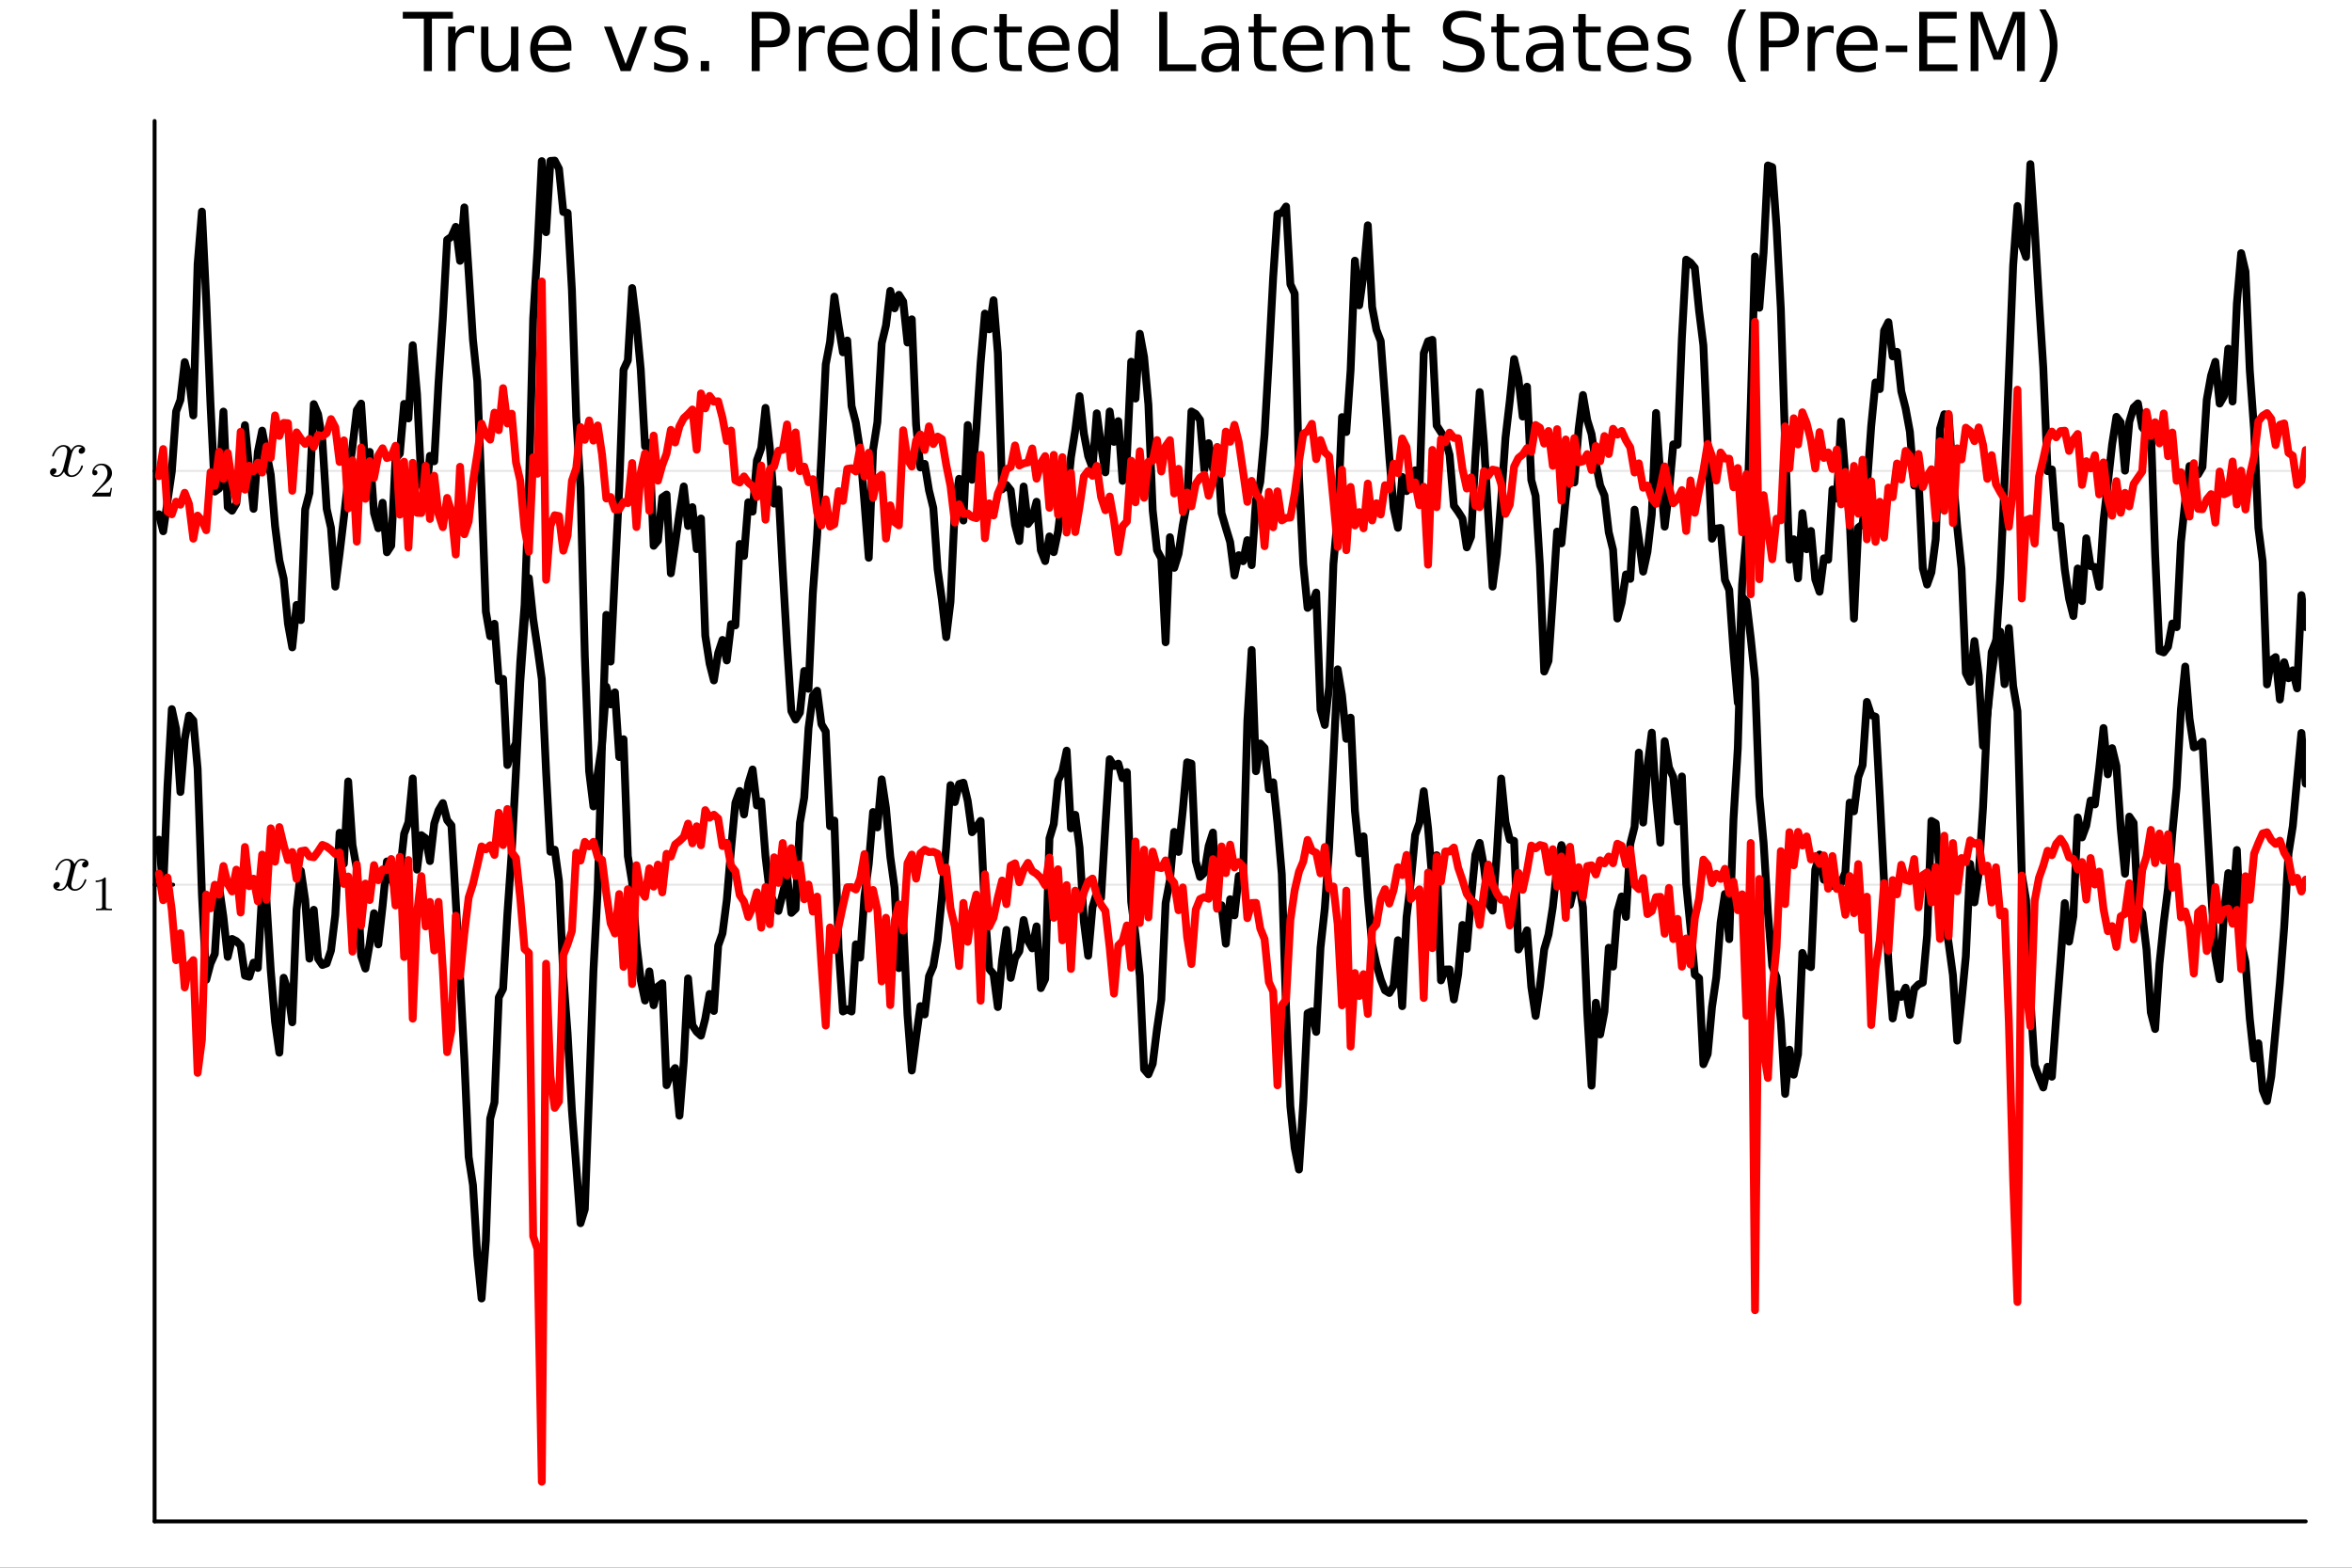 <?xml version="1.0" encoding="utf-8"?>
<svg xmlns="http://www.w3.org/2000/svg" xmlns:xlink="http://www.w3.org/1999/xlink" width="600" height="400" viewBox="0 0 2400 1600">
<rect x="0" y="0" width="2400" height="1600" fill="#333333" stroke="none"/>
<defs>
  <clipPath id="clip020">
    <rect x="0" y="0" width="2400" height="1600"/>
  </clipPath>
</defs>
<path clip-path="url(#clip020)" d="M0 1600 L2400 1600 L2400 0 L0 0  Z" fill="#ffffff" fill-rule="evenodd" fill-opacity="1"/>
<defs>
  <clipPath id="clip021">
    <rect x="480" y="0" width="1681" height="1600"/>
  </clipPath>
</defs>
<path clip-path="url(#clip020)" d="M157.754 1552.76 L2352.76 1552.76 L2352.76 123.472 L157.754 123.472  Z" fill="#ffffff" fill-rule="evenodd" fill-opacity="1"/>
<defs>
  <clipPath id="clip022">
    <rect x="157" y="123" width="2196" height="1430"/>
  </clipPath>
</defs>
<polyline clip-path="url(#clip022)" style="stroke:#000000; stroke-linecap:round; stroke-linejoin:round; stroke-width:2; stroke-opacity:0.1; fill:none" points="157.754,902.941 2352.76,902.941 "/>
<polyline clip-path="url(#clip022)" style="stroke:#000000; stroke-linecap:round; stroke-linejoin:round; stroke-width:2; stroke-opacity:0.1; fill:none" points="157.754,480.621 2352.76,480.621 "/>
<polyline clip-path="url(#clip020)" style="stroke:#000000; stroke-linecap:round; stroke-linejoin:round; stroke-width:4; stroke-opacity:1; fill:none" points="157.754,1552.76 2352.76,1552.76 "/>
<polyline clip-path="url(#clip020)" style="stroke:#000000; stroke-linecap:round; stroke-linejoin:round; stroke-width:4; stroke-opacity:1; fill:none" points="157.754,1552.76 157.754,123.472 "/>
<polyline clip-path="url(#clip020)" style="stroke:#000000; stroke-linecap:round; stroke-linejoin:round; stroke-width:4; stroke-opacity:1; fill:none" points="157.754,902.941 176.651,902.941 "/>
<polyline clip-path="url(#clip020)" style="stroke:#000000; stroke-linecap:round; stroke-linejoin:round; stroke-width:4; stroke-opacity:1; fill:none" points="157.754,480.621 176.651,480.621 "/>
<path clip-path="url(#clip020)" d="M90.285 881.263 Q90.285 883.231 89.055 884.355 Q87.825 885.444 86.42 885.444 Q85.085 885.444 84.382 884.671 Q83.68 883.898 83.68 882.914 Q83.68 881.579 84.663 880.42 Q85.647 879.261 87.123 879.015 Q85.682 878.101 83.539 878.101 Q82.134 878.101 80.904 878.839 Q79.71 879.577 78.972 880.525 Q78.269 881.474 77.637 882.844 Q77.039 884.179 76.793 884.987 Q76.583 885.76 76.407 886.603 L73.948 896.441 Q72.753 901.114 72.753 902.765 Q72.753 904.803 73.737 906.173 Q74.721 907.508 76.688 907.508 Q77.461 907.508 78.339 907.297 Q79.218 907.051 80.342 906.419 Q81.501 905.751 82.52 904.768 Q83.574 903.749 84.593 902.027 Q85.612 900.306 86.279 898.092 Q86.49 897.319 87.193 897.319 Q88.071 897.319 88.071 898.022 Q88.071 898.619 87.579 899.884 Q87.123 901.114 86.104 902.73 Q85.12 904.311 83.82 905.751 Q82.52 907.157 80.588 908.14 Q78.656 909.124 76.547 909.124 Q73.526 909.124 71.523 907.508 Q69.521 905.892 68.783 903.643 Q68.607 903.96 68.361 904.381 Q68.115 904.803 67.378 905.751 Q66.675 906.665 65.867 907.367 Q65.059 908.035 63.794 908.562 Q62.564 909.124 61.229 909.124 Q59.543 909.124 58.032 908.632 Q56.556 908.14 55.502 907.016 Q54.448 905.892 54.448 904.346 Q54.448 902.624 55.608 901.43 Q56.802 900.2 58.419 900.2 Q59.437 900.2 60.245 900.797 Q61.089 901.395 61.089 902.695 Q61.089 904.135 60.105 905.224 Q59.121 906.313 57.716 906.595 Q59.156 907.508 61.299 907.508 Q63.618 907.508 65.445 905.47 Q67.272 903.433 68.15 900.025 Q70.329 891.838 71.172 888.185 Q72.015 884.495 72.015 882.914 Q72.015 881.439 71.629 880.42 Q71.242 879.401 70.575 878.944 Q69.942 878.452 69.345 878.277 Q68.783 878.101 68.15 878.101 Q67.097 878.101 65.902 878.523 Q64.743 878.944 63.337 879.928 Q61.967 880.877 60.667 882.844 Q59.367 884.812 58.489 887.517 Q58.313 888.325 57.54 888.325 Q56.697 888.29 56.697 887.587 Q56.697 886.99 57.154 885.76 Q57.645 884.495 58.629 882.914 Q59.648 881.333 60.948 879.928 Q62.283 878.488 64.216 877.504 Q66.183 876.52 68.291 876.52 Q69.24 876.52 70.153 876.731 Q71.102 876.907 72.226 877.434 Q73.385 877.961 74.404 879.12 Q75.423 880.279 76.056 881.966 Q76.477 881.158 77.039 880.385 Q77.637 879.612 78.55 878.663 Q79.499 877.68 80.799 877.117 Q82.134 876.52 83.609 876.52 Q85.05 876.52 86.455 876.907 Q87.861 877.258 89.055 878.417 Q90.285 879.542 90.285 881.263 Z" fill="#000000" fill-rule="nonzero" fill-opacity="1" /><path clip-path="url(#clip020)" d="M97.613 900.3 L97.613 898.726 Q103.663 898.726 106.786 895.504 Q107.647 895.504 107.794 895.701 Q107.942 895.898 107.942 896.808 L107.942 925.066 Q107.942 926.566 108.68 927.033 Q109.418 927.5 112.639 927.5 L114.238 927.5 L114.238 929.05 Q112.467 928.902 106.073 928.902 Q99.679 928.902 97.933 929.05 L97.933 927.5 L99.531 927.5 Q102.704 927.5 103.466 927.058 Q104.228 926.59 104.228 925.066 L104.228 898.972 Q101.597 900.3 97.613 900.3 Z" fill="#000000" fill-rule="nonzero" fill-opacity="1" /><path clip-path="url(#clip020)" d="M86.829 458.943 Q86.829 460.911 85.599 462.035 Q84.369 463.124 82.964 463.124 Q81.629 463.124 80.926 462.351 Q80.223 461.578 80.223 460.594 Q80.223 459.259 81.207 458.1 Q82.191 456.94 83.666 456.695 Q82.226 455.781 80.083 455.781 Q78.677 455.781 77.448 456.519 Q76.253 457.257 75.515 458.205 Q74.813 459.154 74.18 460.524 Q73.583 461.859 73.337 462.667 Q73.126 463.44 72.951 464.283 L70.491 474.121 Q69.297 478.794 69.297 480.445 Q69.297 482.483 70.281 483.853 Q71.264 485.188 73.232 485.188 Q74.005 485.188 74.883 484.977 Q75.761 484.731 76.886 484.099 Q78.045 483.431 79.064 482.448 Q80.118 481.429 81.137 479.707 Q82.156 477.986 82.823 475.772 Q83.034 474.999 83.737 474.999 Q84.615 474.999 84.615 475.702 Q84.615 476.299 84.123 477.564 Q83.666 478.794 82.648 480.41 Q81.664 481.991 80.364 483.431 Q79.064 484.837 77.132 485.82 Q75.199 486.804 73.091 486.804 Q70.07 486.804 68.067 485.188 Q66.064 483.572 65.327 481.323 Q65.151 481.639 64.905 482.061 Q64.659 482.483 63.921 483.431 Q63.219 484.345 62.411 485.047 Q61.602 485.715 60.338 486.242 Q59.108 486.804 57.773 486.804 Q56.087 486.804 54.576 486.312 Q53.1 485.82 52.046 484.696 Q50.992 483.572 50.992 482.026 Q50.992 480.304 52.151 479.11 Q53.346 477.88 54.962 477.88 Q55.981 477.88 56.789 478.477 Q57.632 479.075 57.632 480.375 Q57.632 481.815 56.649 482.904 Q55.665 483.993 54.26 484.274 Q55.7 485.188 57.843 485.188 Q60.162 485.188 61.989 483.15 Q63.816 481.112 64.694 477.704 Q66.873 469.518 67.716 465.864 Q68.559 462.175 68.559 460.594 Q68.559 459.119 68.172 458.1 Q67.786 457.081 67.118 456.624 Q66.486 456.132 65.889 455.957 Q65.327 455.781 64.694 455.781 Q63.64 455.781 62.446 456.203 Q61.286 456.624 59.881 457.608 Q58.511 458.557 57.211 460.524 Q55.911 462.492 55.032 465.197 Q54.857 466.005 54.084 466.005 Q53.241 465.97 53.241 465.267 Q53.241 464.67 53.697 463.44 Q54.189 462.175 55.173 460.594 Q56.192 459.013 57.492 457.608 Q58.827 456.168 60.759 455.184 Q62.727 454.2 64.835 454.2 Q65.783 454.2 66.697 454.411 Q67.645 454.587 68.77 455.114 Q69.929 455.641 70.948 456.8 Q71.967 457.959 72.599 459.646 Q73.021 458.838 73.583 458.065 Q74.18 457.292 75.094 456.343 Q76.042 455.359 77.342 454.797 Q78.677 454.2 80.153 454.2 Q81.594 454.2 82.999 454.587 Q84.404 454.938 85.599 456.097 Q86.829 457.222 86.829 458.943 Z" fill="#000000" fill-rule="nonzero" fill-opacity="1" /><path clip-path="url(#clip020)" d="M94.156 506.73 Q94.156 505.82 94.23 505.549 Q94.329 505.279 94.722 504.861 L104.387 494.089 Q109.675 488.137 109.675 482.948 Q109.675 479.578 107.904 477.168 Q106.158 474.758 102.936 474.758 Q100.723 474.758 98.854 476.111 Q96.985 477.463 96.124 479.874 Q96.272 479.824 96.788 479.824 Q98.042 479.824 98.731 480.611 Q99.444 481.398 99.444 482.456 Q99.444 483.809 98.559 484.473 Q97.698 485.112 96.837 485.112 Q96.493 485.112 96.026 485.038 Q95.583 484.964 94.87 484.276 Q94.156 483.563 94.156 482.308 Q94.156 478.791 96.813 475.988 Q99.493 473.184 103.576 473.184 Q108.199 473.184 111.224 475.939 Q114.274 478.668 114.274 482.948 Q114.274 484.448 113.807 485.825 Q113.364 487.178 112.749 488.235 Q112.159 489.293 110.536 490.99 Q108.913 492.687 107.609 493.892 Q106.306 495.097 103.379 497.655 L98.042 502.844 L107.117 502.844 Q111.544 502.844 111.888 502.45 Q112.38 501.737 112.995 497.974 L114.274 497.974 L112.848 506.73 L94.156 506.73 Z" fill="#000000" fill-rule="nonzero" fill-opacity="1" /><path clip-path="url(#clip020)" d="M411.026 12.096 L462.189 12.096 L462.189 18.983 L440.719 18.983 L440.719 72.576 L432.496 72.576 L432.496 18.983 L411.026 18.983 L411.026 12.096 Z" fill="#000000" fill-rule="nonzero" fill-opacity="1" /><path clip-path="url(#clip020)" d="M483.861 34.173 Q482.606 33.444 481.107 33.12 Q479.648 32.756 477.866 32.756 Q471.547 32.756 468.144 36.888 Q464.782 40.979 464.782 48.676 L464.782 72.576 L457.287 72.576 L457.287 27.206 L464.782 27.206 L464.782 34.254 Q467.131 30.122 470.898 28.138 Q474.666 26.112 480.054 26.112 Q480.823 26.112 481.755 26.234 Q482.687 26.315 483.821 26.517 L483.861 34.173 Z" fill="#000000" fill-rule="nonzero" fill-opacity="1" /><path clip-path="url(#clip020)" d="M490.91 54.671 L490.91 27.206 L498.364 27.206 L498.364 54.387 Q498.364 60.828 500.875 64.069 Q503.387 67.269 508.41 67.269 Q514.446 67.269 517.929 63.421 Q521.454 59.573 521.454 52.929 L521.454 27.206 L528.907 27.206 L528.907 72.576 L521.454 72.576 L521.454 65.608 Q518.74 69.74 515.134 71.766 Q511.57 73.751 506.83 73.751 Q499.012 73.751 494.961 68.89 Q490.91 64.029 490.91 54.671 M509.666 26.112 L509.666 26.112 Z" fill="#000000" fill-rule="nonzero" fill-opacity="1" /><path clip-path="url(#clip020)" d="M583.068 48.028 L583.068 51.673 L548.797 51.673 Q549.283 59.37 553.415 63.421 Q557.588 67.431 565.001 67.431 Q569.295 67.431 573.305 66.378 Q577.356 65.325 581.326 63.218 L581.326 70.267 Q577.316 71.968 573.103 72.86 Q568.89 73.751 564.555 73.751 Q553.699 73.751 547.339 67.431 Q541.02 61.112 541.02 50.337 Q541.02 39.197 547.015 32.675 Q553.051 26.112 563.259 26.112 Q572.414 26.112 577.721 32.026 Q583.068 37.9 583.068 48.028 M575.614 45.84 Q575.533 39.723 572.171 36.077 Q568.849 32.431 563.34 32.431 Q557.102 32.431 553.334 35.956 Q549.608 39.48 549.04 45.88 L575.614 45.84 Z" fill="#000000" fill-rule="nonzero" fill-opacity="1" /><path clip-path="url(#clip020)" d="M616.326 27.206 L624.225 27.206 L638.403 65.284 L652.582 27.206 L660.481 27.206 L643.467 72.576 L633.34 72.576 L616.326 27.206 Z" fill="#000000" fill-rule="nonzero" fill-opacity="1" /><path clip-path="url(#clip020)" d="M699.694 28.543 L699.694 35.591 Q696.534 33.971 693.131 33.161 Q689.728 32.35 686.082 32.35 Q680.533 32.35 677.738 34.052 Q674.983 35.753 674.983 39.156 Q674.983 41.749 676.968 43.248 Q678.953 44.706 684.948 46.043 L687.5 46.61 Q695.44 48.311 698.762 51.43 Q702.124 54.509 702.124 60.059 Q702.124 66.378 697.101 70.064 Q692.118 73.751 683.368 73.751 Q679.723 73.751 675.753 73.022 Q671.823 72.333 667.448 70.915 L667.448 63.218 Q671.58 65.365 675.591 66.459 Q679.601 67.512 683.53 67.512 Q688.797 67.512 691.632 65.73 Q694.468 63.907 694.468 60.626 Q694.468 57.588 692.402 55.967 Q690.376 54.347 683.449 52.848 L680.857 52.24 Q673.93 50.782 670.851 47.785 Q667.772 44.746 667.772 39.48 Q667.772 33.08 672.309 29.596 Q676.846 26.112 685.191 26.112 Q689.323 26.112 692.969 26.72 Q696.615 27.327 699.694 28.543 Z" fill="#000000" fill-rule="nonzero" fill-opacity="1" /><path clip-path="url(#clip020)" d="M715.046 62.287 L723.594 62.287 L723.594 72.576 L715.046 72.576 L715.046 62.287 Z" fill="#000000" fill-rule="nonzero" fill-opacity="1" /><path clip-path="url(#clip020)" d="M775.243 18.82 L775.243 41.546 L785.532 41.546 Q791.244 41.546 794.363 38.589 Q797.482 35.632 797.482 30.163 Q797.482 24.735 794.363 21.778 Q791.244 18.82 785.532 18.82 L775.243 18.82 M767.06 12.096 L785.532 12.096 Q795.7 12.096 800.885 16.714 Q806.111 21.292 806.111 30.163 Q806.111 39.115 800.885 43.693 Q795.7 48.271 785.532 48.271 L775.243 48.271 L775.243 72.576 L767.06 72.576 L767.06 12.096 Z" fill="#000000" fill-rule="nonzero" fill-opacity="1" /><path clip-path="url(#clip020)" d="M841.597 34.173 Q840.341 33.444 838.842 33.12 Q837.384 32.756 835.601 32.756 Q829.282 32.756 825.879 36.888 Q822.517 40.979 822.517 48.676 L822.517 72.576 L815.023 72.576 L815.023 27.206 L822.517 27.206 L822.517 34.254 Q824.866 30.122 828.634 28.138 Q832.401 26.112 837.789 26.112 Q838.559 26.112 839.49 26.234 Q840.422 26.315 841.556 26.517 L841.597 34.173 Z" fill="#000000" fill-rule="nonzero" fill-opacity="1" /><path clip-path="url(#clip020)" d="M886.4 48.028 L886.4 51.673 L852.129 51.673 Q852.615 59.37 856.747 63.421 Q860.92 67.431 868.333 67.431 Q872.627 67.431 876.637 66.378 Q880.688 65.325 884.658 63.218 L884.658 70.267 Q880.647 71.968 876.434 72.86 Q872.222 73.751 867.887 73.751 Q857.031 73.751 850.671 67.431 Q844.351 61.112 844.351 50.337 Q844.351 39.197 850.347 32.675 Q856.383 26.112 866.591 26.112 Q875.746 26.112 881.053 32.026 Q886.4 37.9 886.4 48.028 M878.946 45.84 Q878.865 39.723 875.503 36.077 Q872.181 32.431 866.672 32.431 Q860.433 32.431 856.666 35.956 Q852.939 39.48 852.372 45.88 L878.946 45.84 Z" fill="#000000" fill-rule="nonzero" fill-opacity="1" /><path clip-path="url(#clip020)" d="M928.489 34.092 L928.489 9.544 L935.942 9.544 L935.942 72.576 L928.489 72.576 L928.489 65.77 Q926.139 69.821 922.534 71.806 Q918.969 73.751 913.946 73.751 Q905.723 73.751 900.537 67.188 Q895.393 60.626 895.393 49.931 Q895.393 39.237 900.537 32.675 Q905.723 26.112 913.946 26.112 Q918.969 26.112 922.534 28.097 Q926.139 30.041 928.489 34.092 M903.089 49.931 Q903.089 58.155 906.452 62.854 Q909.854 67.512 915.769 67.512 Q921.683 67.512 925.086 62.854 Q928.489 58.155 928.489 49.931 Q928.489 41.708 925.086 37.05 Q921.683 32.35 915.769 32.35 Q909.854 32.35 906.452 37.05 Q903.089 41.708 903.089 49.931 Z" fill="#000000" fill-rule="nonzero" fill-opacity="1" /><path clip-path="url(#clip020)" d="M951.295 27.206 L958.749 27.206 L958.749 72.576 L951.295 72.576 L951.295 27.206 M951.295 9.544 L958.749 9.544 L958.749 18.983 L951.295 18.983 L951.295 9.544 Z" fill="#000000" fill-rule="nonzero" fill-opacity="1" /><path clip-path="url(#clip020)" d="M1007 28.948 L1007 35.915 Q1003.84 34.173 1000.64 33.323 Q997.476 32.431 994.235 32.431 Q986.984 32.431 982.973 37.05 Q978.963 41.627 978.963 49.931 Q978.963 58.236 982.973 62.854 Q986.984 67.431 994.235 67.431 Q997.476 67.431 1000.64 66.581 Q1003.84 65.689 1007 63.948 L1007 70.834 Q1003.88 72.292 1000.51 73.022 Q997.192 73.751 993.425 73.751 Q983.176 73.751 977.14 67.31 Q971.104 60.869 971.104 49.931 Q971.104 38.832 977.18 32.472 Q983.297 26.112 993.911 26.112 Q997.354 26.112 1000.64 26.841 Q1003.92 27.53 1007 28.948 Z" fill="#000000" fill-rule="nonzero" fill-opacity="1" /><path clip-path="url(#clip020)" d="M1027.33 14.324 L1027.33 27.206 L1042.68 27.206 L1042.68 32.999 L1027.33 32.999 L1027.33 57.628 Q1027.33 63.178 1028.83 64.758 Q1030.37 66.338 1035.03 66.338 L1042.68 66.338 L1042.68 72.576 L1035.03 72.576 Q1026.4 72.576 1023.12 69.376 Q1019.84 66.135 1019.84 57.628 L1019.84 32.999 L1014.37 32.999 L1014.37 27.206 L1019.84 27.206 L1019.84 14.324 L1027.33 14.324 Z" fill="#000000" fill-rule="nonzero" fill-opacity="1" /><path clip-path="url(#clip020)" d="M1091.29 48.028 L1091.29 51.673 L1057.02 51.673 Q1057.51 59.37 1061.64 63.421 Q1065.81 67.431 1073.23 67.431 Q1077.52 67.431 1081.53 66.378 Q1085.58 65.325 1089.55 63.218 L1089.55 70.267 Q1085.54 71.968 1081.33 72.86 Q1077.12 73.751 1072.78 73.751 Q1061.93 73.751 1055.57 67.431 Q1049.25 61.112 1049.25 50.337 Q1049.25 39.197 1055.24 32.675 Q1061.28 26.112 1071.49 26.112 Q1080.64 26.112 1085.95 32.026 Q1091.29 37.9 1091.29 48.028 M1083.84 45.84 Q1083.76 39.723 1080.4 36.077 Q1077.08 32.431 1071.57 32.431 Q1065.33 32.431 1061.56 35.956 Q1057.83 39.48 1057.27 45.88 L1083.84 45.84 Z" fill="#000000" fill-rule="nonzero" fill-opacity="1" /><path clip-path="url(#clip020)" d="M1133.38 34.092 L1133.38 9.544 L1140.84 9.544 L1140.84 72.576 L1133.38 72.576 L1133.38 65.77 Q1131.03 69.821 1127.43 71.806 Q1123.86 73.751 1118.84 73.751 Q1110.62 73.751 1105.43 67.188 Q1100.29 60.626 1100.29 49.931 Q1100.29 39.237 1105.43 32.675 Q1110.62 26.112 1118.84 26.112 Q1123.86 26.112 1127.43 28.097 Q1131.03 30.041 1133.38 34.092 M1107.98 49.931 Q1107.98 58.155 1111.35 62.854 Q1114.75 67.512 1120.66 67.512 Q1126.58 67.512 1129.98 62.854 Q1133.38 58.155 1133.38 49.931 Q1133.38 41.708 1129.98 37.05 Q1126.58 32.35 1120.66 32.35 Q1114.75 32.35 1111.35 37.05 Q1107.98 41.708 1107.98 49.931 Z" fill="#000000" fill-rule="nonzero" fill-opacity="1" /><path clip-path="url(#clip020)" d="M1182.89 12.096 L1191.07 12.096 L1191.07 65.689 L1220.52 65.689 L1220.52 72.576 L1182.89 72.576 L1182.89 12.096 Z" fill="#000000" fill-rule="nonzero" fill-opacity="1" /><path clip-path="url(#clip020)" d="M1249.4 49.769 Q1240.37 49.769 1236.88 51.835 Q1233.4 53.901 1233.4 58.884 Q1233.4 62.854 1235.99 65.203 Q1238.63 67.512 1243.12 67.512 Q1249.32 67.512 1253.05 63.137 Q1256.81 58.722 1256.81 51.43 L1256.81 49.769 L1249.4 49.769 M1264.27 46.691 L1264.27 72.576 L1256.81 72.576 L1256.81 65.689 Q1254.26 69.821 1250.45 71.806 Q1246.65 73.751 1241.14 73.751 Q1234.17 73.751 1230.04 69.862 Q1225.95 65.933 1225.95 59.37 Q1225.95 51.714 1231.05 47.825 Q1236.2 43.936 1246.36 43.936 L1256.81 43.936 L1256.81 43.207 Q1256.81 38.062 1253.41 35.267 Q1250.05 32.431 1243.93 32.431 Q1240.04 32.431 1236.36 33.363 Q1232.67 34.295 1229.27 36.158 L1229.27 29.272 Q1233.36 27.692 1237.21 26.922 Q1241.06 26.112 1244.7 26.112 Q1254.55 26.112 1259.41 31.216 Q1264.27 36.32 1264.27 46.691 Z" fill="#000000" fill-rule="nonzero" fill-opacity="1" /><path clip-path="url(#clip020)" d="M1286.99 14.324 L1286.99 27.206 L1302.35 27.206 L1302.35 32.999 L1286.99 32.999 L1286.99 57.628 Q1286.99 63.178 1288.49 64.758 Q1290.03 66.338 1294.69 66.338 L1302.35 66.338 L1302.35 72.576 L1294.69 72.576 Q1286.06 72.576 1282.78 69.376 Q1279.5 66.135 1279.5 57.628 L1279.5 32.999 L1274.03 32.999 L1274.03 27.206 L1279.5 27.206 L1279.5 14.324 L1286.99 14.324 Z" fill="#000000" fill-rule="nonzero" fill-opacity="1" /><path clip-path="url(#clip020)" d="M1350.96 48.028 L1350.96 51.673 L1316.69 51.673 Q1317.17 59.37 1321.3 63.421 Q1325.48 67.431 1332.89 67.431 Q1337.18 67.431 1341.19 66.378 Q1345.25 65.325 1349.22 63.218 L1349.22 70.267 Q1345.21 71.968 1340.99 72.86 Q1336.78 73.751 1332.44 73.751 Q1321.59 73.751 1315.23 67.431 Q1308.91 61.112 1308.91 50.337 Q1308.91 39.197 1314.9 32.675 Q1320.94 26.112 1331.15 26.112 Q1340.3 26.112 1345.61 32.026 Q1350.96 37.9 1350.96 48.028 M1343.5 45.84 Q1343.42 39.723 1340.06 36.077 Q1336.74 32.431 1331.23 32.431 Q1324.99 32.431 1321.22 35.956 Q1317.5 39.48 1316.93 45.88 L1343.5 45.84 Z" fill="#000000" fill-rule="nonzero" fill-opacity="1" /><path clip-path="url(#clip020)" d="M1400.91 45.192 L1400.91 72.576 L1393.45 72.576 L1393.45 45.435 Q1393.45 38.994 1390.94 35.794 Q1388.43 32.594 1383.41 32.594 Q1377.37 32.594 1373.89 36.442 Q1370.4 40.29 1370.4 46.934 L1370.4 72.576 L1362.91 72.576 L1362.91 27.206 L1370.4 27.206 L1370.4 34.254 Q1373.08 30.163 1376.68 28.138 Q1380.33 26.112 1385.07 26.112 Q1392.88 26.112 1396.89 30.973 Q1400.91 35.794 1400.91 45.192 Z" fill="#000000" fill-rule="nonzero" fill-opacity="1" /><path clip-path="url(#clip020)" d="M1423.14 14.324 L1423.14 27.206 L1438.5 27.206 L1438.5 32.999 L1423.14 32.999 L1423.14 57.628 Q1423.14 63.178 1424.64 64.758 Q1426.18 66.338 1430.84 66.338 L1438.5 66.338 L1438.5 72.576 L1430.84 72.576 Q1422.21 72.576 1418.93 69.376 Q1415.65 66.135 1415.65 57.628 L1415.65 32.999 L1410.18 32.999 L1410.18 27.206 L1415.65 27.206 L1415.65 14.324 L1423.14 14.324 Z" fill="#000000" fill-rule="nonzero" fill-opacity="1" /><path clip-path="url(#clip020)" d="M1511.25 14.081 L1511.25 22.061 Q1506.59 19.833 1502.46 18.739 Q1498.33 17.646 1494.48 17.646 Q1487.8 17.646 1484.15 20.238 Q1480.55 22.831 1480.55 27.611 Q1480.55 31.621 1482.94 33.687 Q1485.37 35.713 1492.09 36.969 L1497.03 37.981 Q1506.19 39.723 1510.52 44.139 Q1514.9 48.514 1514.9 55.886 Q1514.9 64.677 1508.98 69.214 Q1503.11 73.751 1491.73 73.751 Q1487.43 73.751 1482.57 72.778 Q1477.75 71.806 1472.57 69.902 L1472.57 61.477 Q1477.55 64.272 1482.33 65.689 Q1487.11 67.107 1491.73 67.107 Q1498.73 67.107 1502.54 64.353 Q1506.35 61.598 1506.35 56.494 Q1506.35 52.038 1503.6 49.526 Q1500.88 47.015 1494.64 45.759 L1489.66 44.787 Q1480.51 42.964 1476.41 39.075 Q1472.32 35.186 1472.32 28.259 Q1472.32 20.238 1477.95 15.62 Q1483.62 11.002 1493.55 11.002 Q1497.8 11.002 1502.22 11.772 Q1506.63 12.542 1511.25 14.081 Z" fill="#000000" fill-rule="nonzero" fill-opacity="1" /><path clip-path="url(#clip020)" d="M1534.71 14.324 L1534.71 27.206 L1550.06 27.206 L1550.06 32.999 L1534.71 32.999 L1534.71 57.628 Q1534.71 63.178 1536.21 64.758 Q1537.74 66.338 1542.4 66.338 L1550.06 66.338 L1550.06 72.576 L1542.4 72.576 Q1533.77 72.576 1530.49 69.376 Q1527.21 66.135 1527.21 57.628 L1527.21 32.999 L1521.74 32.999 L1521.74 27.206 L1527.21 27.206 L1527.21 14.324 L1534.71 14.324 Z" fill="#000000" fill-rule="nonzero" fill-opacity="1" /><path clip-path="url(#clip020)" d="M1580.48 49.769 Q1571.45 49.769 1567.96 51.835 Q1564.48 53.901 1564.48 58.884 Q1564.48 62.854 1567.07 65.203 Q1569.71 67.512 1574.2 67.512 Q1580.4 67.512 1584.13 63.137 Q1587.89 58.722 1587.89 51.43 L1587.89 49.769 L1580.48 49.769 M1595.35 46.691 L1595.35 72.576 L1587.89 72.576 L1587.89 65.689 Q1585.34 69.821 1581.53 71.806 Q1577.73 73.751 1572.22 73.751 Q1565.25 73.751 1561.12 69.862 Q1557.03 65.933 1557.03 59.37 Q1557.03 51.714 1562.13 47.825 Q1567.28 43.936 1577.44 43.936 L1587.89 43.936 L1587.89 43.207 Q1587.89 38.062 1584.49 35.267 Q1581.13 32.431 1575.01 32.431 Q1571.12 32.431 1567.44 33.363 Q1563.75 34.295 1560.35 36.158 L1560.35 29.272 Q1564.44 27.692 1568.29 26.922 Q1572.14 26.112 1575.78 26.112 Q1585.63 26.112 1590.49 31.216 Q1595.35 36.32 1595.35 46.691 Z" fill="#000000" fill-rule="nonzero" fill-opacity="1" /><path clip-path="url(#clip020)" d="M1618.07 14.324 L1618.07 27.206 L1633.43 27.206 L1633.43 32.999 L1618.07 32.999 L1618.07 57.628 Q1618.07 63.178 1619.57 64.758 Q1621.11 66.338 1625.77 66.338 L1633.43 66.338 L1633.43 72.576 L1625.77 72.576 Q1617.14 72.576 1613.86 69.376 Q1610.58 66.135 1610.58 57.628 L1610.58 32.999 L1605.11 32.999 L1605.11 27.206 L1610.58 27.206 L1610.58 14.324 L1618.07 14.324 Z" fill="#000000" fill-rule="nonzero" fill-opacity="1" /><path clip-path="url(#clip020)" d="M1682.04 48.028 L1682.04 51.673 L1647.77 51.673 Q1648.25 59.37 1652.39 63.421 Q1656.56 67.431 1663.97 67.431 Q1668.26 67.431 1672.28 66.378 Q1676.33 65.325 1680.3 63.218 L1680.3 70.267 Q1676.29 71.968 1672.07 72.86 Q1667.86 73.751 1663.53 73.751 Q1652.67 73.751 1646.31 67.431 Q1639.99 61.112 1639.99 50.337 Q1639.99 39.197 1645.98 32.675 Q1652.02 26.112 1662.23 26.112 Q1671.38 26.112 1676.69 32.026 Q1682.04 37.9 1682.04 48.028 M1674.58 45.84 Q1674.5 39.723 1671.14 36.077 Q1667.82 32.431 1662.31 32.431 Q1656.07 32.431 1652.3 35.956 Q1648.58 39.48 1648.01 45.88 L1674.58 45.84 Z" fill="#000000" fill-rule="nonzero" fill-opacity="1" /><path clip-path="url(#clip020)" d="M1723.19 28.543 L1723.19 35.591 Q1720.04 33.971 1716.63 33.161 Q1713.23 32.35 1709.58 32.35 Q1704.03 32.35 1701.24 34.052 Q1698.48 35.753 1698.48 39.156 Q1698.48 41.749 1700.47 43.248 Q1702.45 44.706 1708.45 46.043 L1711 46.61 Q1718.94 48.311 1722.26 51.43 Q1725.63 54.509 1725.63 60.059 Q1725.63 66.378 1720.6 70.064 Q1715.62 73.751 1706.87 73.751 Q1703.22 73.751 1699.25 73.022 Q1695.32 72.333 1690.95 70.915 L1690.95 63.218 Q1695.08 65.365 1699.09 66.459 Q1703.1 67.512 1707.03 67.512 Q1712.3 67.512 1715.13 65.73 Q1717.97 63.907 1717.97 60.626 Q1717.97 57.588 1715.9 55.967 Q1713.88 54.347 1706.95 52.848 L1704.36 52.24 Q1697.43 50.782 1694.35 47.785 Q1691.27 44.746 1691.27 39.48 Q1691.27 33.08 1695.81 29.596 Q1700.35 26.112 1708.69 26.112 Q1712.82 26.112 1716.47 26.72 Q1720.12 27.327 1723.19 28.543 Z" fill="#000000" fill-rule="nonzero" fill-opacity="1" /><path clip-path="url(#clip020)" d="M1781.77 9.625 Q1776.34 18.942 1773.71 28.057 Q1771.08 37.171 1771.08 46.529 Q1771.08 55.886 1773.71 65.082 Q1776.38 74.237 1781.77 83.513 L1775.29 83.513 Q1769.21 73.994 1766.18 64.798 Q1763.18 55.603 1763.18 46.529 Q1763.18 37.495 1766.18 28.34 Q1769.17 19.185 1775.29 9.625 L1781.77 9.625 Z" fill="#000000" fill-rule="nonzero" fill-opacity="1" /><path clip-path="url(#clip020)" d="M1804.74 18.82 L1804.74 41.546 L1815.03 41.546 Q1820.74 41.546 1823.86 38.589 Q1826.98 35.632 1826.98 30.163 Q1826.98 24.735 1823.86 21.778 Q1820.74 18.82 1815.03 18.82 L1804.74 18.82 M1796.56 12.096 L1815.03 12.096 Q1825.2 12.096 1830.38 16.714 Q1835.61 21.292 1835.61 30.163 Q1835.61 39.115 1830.38 43.693 Q1825.2 48.271 1815.03 48.271 L1804.74 48.271 L1804.74 72.576 L1796.56 72.576 L1796.56 12.096 Z" fill="#000000" fill-rule="nonzero" fill-opacity="1" /><path clip-path="url(#clip020)" d="M1871.09 34.173 Q1869.84 33.444 1868.34 33.12 Q1866.88 32.756 1865.1 32.756 Q1858.78 32.756 1855.38 36.888 Q1852.01 40.979 1852.01 48.676 L1852.01 72.576 L1844.52 72.576 L1844.52 27.206 L1852.01 27.206 L1852.01 34.254 Q1854.36 30.122 1858.13 28.138 Q1861.9 26.112 1867.29 26.112 Q1868.06 26.112 1868.99 26.234 Q1869.92 26.315 1871.05 26.517 L1871.09 34.173 Z" fill="#000000" fill-rule="nonzero" fill-opacity="1" /><path clip-path="url(#clip020)" d="M1915.9 48.028 L1915.9 51.673 L1881.63 51.673 Q1882.11 59.37 1886.24 63.421 Q1890.42 67.431 1897.83 67.431 Q1902.12 67.431 1906.13 66.378 Q1910.18 65.325 1914.15 63.218 L1914.15 70.267 Q1910.14 71.968 1905.93 72.86 Q1901.72 73.751 1897.38 73.751 Q1886.53 73.751 1880.17 67.431 Q1873.85 61.112 1873.85 50.337 Q1873.85 39.197 1879.84 32.675 Q1885.88 26.112 1896.09 26.112 Q1905.24 26.112 1910.55 32.026 Q1915.9 37.9 1915.9 48.028 M1908.44 45.84 Q1908.36 39.723 1905 36.077 Q1901.68 32.431 1896.17 32.431 Q1889.93 32.431 1886.16 35.956 Q1882.44 39.48 1881.87 45.88 L1908.44 45.84 Z" fill="#000000" fill-rule="nonzero" fill-opacity="1" /><path clip-path="url(#clip020)" d="M1924.36 46.529 L1946.2 46.529 L1946.2 53.172 L1924.36 53.172 L1924.36 46.529 Z" fill="#000000" fill-rule="nonzero" fill-opacity="1" /><path clip-path="url(#clip020)" d="M1958.39 12.096 L1996.63 12.096 L1996.63 18.983 L1966.57 18.983 L1966.57 36.888 L1995.38 36.888 L1995.38 43.774 L1966.57 43.774 L1966.57 65.689 L1997.36 65.689 L1997.36 72.576 L1958.39 72.576 L1958.39 12.096 Z" fill="#000000" fill-rule="nonzero" fill-opacity="1" /><path clip-path="url(#clip020)" d="M2010.81 12.096 L2023 12.096 L2038.44 53.253 L2053.95 12.096 L2066.14 12.096 L2066.14 72.576 L2058.16 72.576 L2058.16 19.469 L2042.57 60.95 L2034.34 60.95 L2018.75 19.469 L2018.75 72.576 L2010.81 72.576 L2010.81 12.096 Z" fill="#000000" fill-rule="nonzero" fill-opacity="1" /><path clip-path="url(#clip020)" d="M2080.89 9.625 L2087.37 9.625 Q2093.45 19.185 2096.45 28.34 Q2099.48 37.495 2099.48 46.529 Q2099.48 55.603 2096.45 64.798 Q2093.45 73.994 2087.37 83.513 L2080.89 83.513 Q2086.28 74.237 2088.91 65.082 Q2091.58 55.886 2091.58 46.529 Q2091.58 37.171 2088.91 28.057 Q2086.28 18.942 2080.89 9.625 Z" fill="#000000" fill-rule="nonzero" fill-opacity="1" /><polyline clip-path="url(#clip022)" style="stroke:#000000; stroke-linecap:round; stroke-linejoin:round; stroke-width:8; stroke-opacity:1; fill:none" points="162.144,856.965 166.534,907.624 170.924,802.265 175.314,723.749 179.704,744.104 184.094,808.336 188.484,754.497 192.874,730.385 197.264,735.355 201.654,784.685 206.044,912.75 210.434,1000 214.824,983.425 219.214,973.548 223.604,905.302 227.994,936.051 232.384,976.605 236.774,958.251 241.164,960.489 245.554,964.962 249.944,995.767 254.334,996.949 258.724,982.505 263.114,987.92 267.504,910.35 271.894,918.936 276.284,990.391 280.674,1042.99 285.064,1074.42 289.454,997.909 293.844,1011.16 298.234,1043.39 302.624,928.467 307.014,888.773 311.404,918.537 315.794,978.4 320.184,928.549 324.574,978.455 328.964,984.888 333.354,983.29 337.744,970.079 342.134,933.68 346.524,849.909 350.914,881.478 355.304,797.544 359.694,862.438 364.084,886.67 368.474,975.495 372.864,988.567 377.254,963.265 381.644,932.043 386.034,963.878 390.424,924.548 394.814,879.198 399.204,896.557 403.594,907.097 407.984,891.418 412.374,851.005 416.764,839.128 421.154,794.483 425.544,887.58 429.934,852.379 434.324,855.598 438.714,878.848 443.104,840.517 447.494,827.128 451.884,819.631 456.274,837.065 460.664,842.461 465.054,919.438 469.444,997.036 473.834,1080.57 478.224,1180.75 482.614,1209.46 487.004,1281.26 491.394,1325.26 495.784,1266.03 500.174,1141.7 504.564,1125.21 508.954,1017.95 513.344,1009.18 517.734,932.889 522.124,870.091 526.514,786.801 530.904,695.794 535.294,635.183 539.684,589.983 544.074,631.852 548.464,661.216 552.854,693.016 557.244,787.77 561.634,869.338 566.024,867.18 570.414,899.346 574.804,995.992 579.194,1054.93 583.584,1133.26 587.974,1190.08 592.364,1248.42 596.754,1234.17 601.144,1115.35 605.534,991.147 609.924,907.57 614.314,758.921 618.704,700.893 623.094,718.934 627.484,706.596 631.874,772.653 636.264,754.461 640.654,873.724 645.044,900.797 649.434,962.751 653.824,1000.28 658.214,1021.2 662.604,991.375 666.994,1025.96 671.384,1006.81 675.774,1003.51 680.164,1107.57 684.554,1095.59 688.944,1090.07 693.334,1138.68 697.724,1083.12 702.114,998.566 706.504,1046.32 710.894,1053.07 715.284,1056.99 719.674,1039.59 724.064,1014.44 728.454,1031.82 732.844,965.067 737.234,952.586 741.624,918.58 746.014,866.343 750.404,819.361 754.794,807.255 759.184,831.247 763.574,799.796 767.964,785.325 772.354,822.086 776.744,817.908 781.134,874.335 785.524,911.414 789.914,921.456 794.304,929.728 798.694,912.15 803.084,893.412 807.474,931.718 811.864,927.571 816.254,839.704 820.644,814.008 825.034,743.15 829.424,710.058 833.814,704.964 838.204,739.125 842.594,746.543 846.984,843.252 851.374,837.447 855.764,968.968 860.154,1032.34 864.544,1030.09 868.934,1032.38 873.324,963.81 877.714,977.355 882.104,914.598 886.494,881.581 890.884,828.719 895.274,844.464 899.664,795.413 904.054,824.606 908.444,874.292 912.834,906.206 917.224,988.079 921.614,940.371 926.004,1035.83 930.394,1092.6 934.784,1058.71 939.174,1026.83 943.564,1035.38 947.954,996.406 952.344,986.121 956.734,959.755 961.124,915.669 965.515,864.236 969.905,801.299 974.295,818.628 978.685,800.146 983.075,798.827 987.465,817.384 991.855,849.368 996.245,844.141 1000.63,837.759 1005.02,930.545 1009.41,988.904 1013.8,994.186 1018.19,1027.81 1022.58,979.644 1026.97,949.071 1031.36,998.038 1035.75,977.87 1040.14,970.881 1044.53,938.975 1048.92,960.09 1053.31,967.907 1057.7,945.453 1062.09,1008.51 1066.48,999.243 1070.87,855.673 1075.26,840.998 1079.65,796.568 1084.04,787.249 1088.43,766.116 1092.82,845.429 1097.21,831.589 1101.6,865.223 1105.99,940.637 1110.38,975.499 1114.77,925.968 1119.16,911.074 1123.55,916.301 1127.94,842.853 1132.33,774.842 1136.72,781.813 1141.11,779.373 1145.5,794.214 1149.89,788.046 1154.28,920.387 1158.67,954.539 1163.06,995.946 1167.45,1091.26 1171.84,1096.48 1176.23,1085.73 1180.62,1050.17 1185.01,1020.2 1189.4,921.666 1193.79,898.295 1198.18,849.059 1202.57,869.481 1206.96,826.686 1211.35,777.993 1215.74,779.348 1220.13,878.783 1224.52,895.012 1228.91,890.83 1233.3,863.548 1237.69,849.704 1242.08,927.441 1246.47,923.897 1250.86,963.184 1255.25,917.749 1259.64,934.226 1264.03,894.001 1268.42,893.841 1272.81,736.049 1277.2,663.354 1281.59,787.113 1285.98,758.788 1290.37,763.378 1294.76,805.503 1299.15,798.422 1303.54,840.208 1307.93,891.952 1312.32,1029.34 1316.71,1129.23 1321.1,1171.55 1325.49,1193.64 1329.88,1125.37 1334.27,1034.11 1338.66,1032.18 1343.05,1053.18 1347.44,967.44 1351.83,926.993 1356.22,865.466 1360.61,774.629 1365,683.097 1369.39,709.626 1373.78,754.08 1378.17,732.448 1382.56,827.372 1386.95,870.962 1391.34,853.544 1395.73,915.524 1400.12,963.762 1404.51,984.057 1408.9,999.643 1413.29,1010.81 1417.68,1013.48 1422.07,1006.13 1426.46,959.583 1430.85,1026.93 1435.24,936.208 1439.63,899.525 1444.02,852.175 1448.41,839.704 1452.8,807.456 1457.2,845.241 1461.59,899.437 1465.98,872.859 1470.37,1000.62 1474.76,989.529 1479.15,989.372 1483.54,1020.11 1487.93,994.429 1492.32,944.013 1496.71,968.414 1501.1,917.445 1505.49,872.267 1509.88,860.246 1514.27,884.431 1518.66,922.053 1523.05,929.421 1527.44,870.613 1531.83,794.612 1536.22,839.001 1540.61,856.976 1545,858.193 1549.39,969.081 1553.78,960.955 1558.17,949.518 1562.56,1007.2 1566.95,1036.87 1571.34,1006.87 1575.73,968.903 1580.12,953.777 1584.51,925.848 1588.9,884.388 1593.29,862.474 1597.68,873.156 1602.07,923.539 1606.46,904.346 1610.85,899.934 1615.24,925.978 1619.63,1033.1 1624.02,1108.02 1628.41,1023.37 1632.8,1055.79 1637.19,1032.51 1641.58,967.24 1645.97,986.548 1650.36,930.45 1654.75,914.949 1659.14,935.832 1663.53,861.436 1667.92,843.822 1672.31,768.1 1676.7,839.554 1681.09,782.066 1685.48,747.735 1689.87,814.61 1694.26,860.069 1698.65,756.448 1703.04,783.282 1707.43,793.071 1711.82,838.442 1716.21,792.472 1720.6,902.146 1724.99,946.926 1729.38,994.767 1733.77,998.384 1738.16,1086.17 1742.55,1075.69 1746.94,1027.77 1751.33,997.373 1755.72,941.481 1760.11,912.37 1764.5,958.51 1768.89,835.88 1773.28,763.29 1777.67,609.274 1782.06,613.624 1786.45,650.898 1790.84,693.48 1795.23,812.475 1799.62,860.309 1804.01,931.501 1808.4,985.915 1812.79,997.346 1817.18,1042.68 1821.57,1116.47 1825.96,1071.29 1830.35,1096.86 1834.74,1076.03 1839.13,972.531 1843.52,984.436 1847.91,987.058 1852.3,887.492 1856.69,872.137 1861.08,897.909 1865.47,884.858 1869.86,904.2 1874.25,903.334 1878.64,901.327 1883.03,890.282 1887.42,819.12 1891.81,828.059 1896.2,793.14 1900.59,781.06 1904.98,716.338 1909.37,729.874 1913.76,731.459 1918.15,813.247 1922.54,900.427 1926.93,981.262 1931.32,1039.45 1935.71,1014.67 1940.1,1017.45 1944.49,1008.04 1948.88,1035.85 1953.27,1009.18 1957.66,1004.7 1962.05,1002.88 1966.44,954.449 1970.83,837.837 1975.22,840.335 1979.61,892.571 1984,935.468 1988.39,962.632 1992.78,995.244 1997.17,1062.09 2001.56,1021.8 2005.95,976.17 2010.34,881.664 2014.73,920.998 2019.12,891.319 2023.51,823.744 2027.9,730.906 2032.29,665.539 2036.68,654.281 2041.07,644.675 2045.46,698.272 2049.85,641.034 2054.24,700.058 2058.63,725.809 2063.02,892.22 2067.41,918.475 2071.8,1019.41 2076.19,1087.07 2080.58,1099.38 2084.97,1109.91 2089.36,1088.74 2093.75,1098.91 2098.14,1038.41 2102.53,982.198 2106.92,921.696 2111.31,961.045 2115.7,935.118 2120.09,834.266 2124.48,854.686 2128.87,842.598 2133.26,817.019 2137.65,821.046 2142.04,784.499 2146.43,743.035 2150.82,790.309 2155.21,763.552 2159.6,781.708 2163.99,845.362 2168.38,891.791 2172.77,833.447 2177.16,839.863 2181.55,925.53 2185.94,932.143 2190.33,969.241 2194.72,1033.2 2199.11,1050.24 2203.5,984.182 2207.89,941.642 2212.28,906.41 2216.67,850.507 2221.06,803.748 2225.45,724.081 2229.84,680.271 2234.23,733.78 2238.62,762.765 2243.01,761.024 2247.4,757.018 2251.79,833.509 2256.18,910.244 2260.57,975.495 2264.96,999.389 2269.35,932.866 2273.74,891.071 2278.13,926.167 2282.52,867.534 2286.91,962.349 2291.3,981.759 2295.69,1039.58 2300.08,1080.33 2304.47,1064.77 2308.86,1112.61 2313.25,1123.82 2317.64,1098.56 2322.03,1051.32 2326.42,1003.2 2330.81,946.409 2335.2,871.193 2339.59,843.191 2343.98,795.261 2348.37,748.059 2352.76,799.815 "/>
<polyline clip-path="url(#clip022)" style="stroke:#ff0000; stroke-linecap:round; stroke-linejoin:round; stroke-width:8; stroke-opacity:1; fill:none" points="162.144,891.644 166.534,918.785 170.924,895.603 175.314,928.985 179.704,980.002 184.094,952.426 188.484,1007.81 192.874,985.282 197.264,979.924 201.654,1095 206.044,1061.26 210.434,912.958 214.824,927.124 219.214,902.985 223.604,913.093 227.994,883.864 232.384,902.053 236.774,909.85 241.164,887.558 245.554,931.361 249.944,864.432 254.334,904.487 258.724,896.774 263.114,919.887 267.504,872.185 271.894,918.289 276.284,845.38 280.674,879.404 285.064,844.114 289.454,862.437 293.844,877.854 298.234,869.568 302.624,896.98 307.014,868.764 311.404,867.955 315.794,874.164 320.184,874.963 324.574,869.04 328.964,862.283 333.354,864.078 337.744,867.383 342.134,871.634 346.524,869.961 350.914,902.118 355.304,894.561 359.694,971.234 364.084,882.306 368.474,944.58 372.864,901.758 377.254,918.581 381.644,882.948 386.034,898.367 390.424,887.291 394.814,887.979 399.204,876.697 403.594,924.129 407.984,874.42 412.374,976.728 416.764,877.761 421.154,1039.68 425.544,932.155 429.934,894.174 434.324,945.572 438.714,920.51 443.104,970.131 447.494,920.453 451.884,989.873 456.274,1073.86 460.664,1051.55 465.054,934.597 469.444,995.916 473.834,952.663 478.224,916.02 482.614,902.158 487.004,883.324 491.394,863.85 495.784,866.818 500.174,862.693 504.564,872.579 508.954,829.54 513.344,862.523 517.734,825.683 522.124,869.563 526.514,875.72 530.904,916.997 535.294,968.589 539.684,972.625 544.074,1261.84 548.464,1274.8 552.854,1512.3 557.244,983.55 561.634,1097.93 566.024,1130.69 570.414,1124.03 574.804,974.675 579.194,963.629 583.584,950.141 587.974,870.269 592.364,878.331 596.754,859.216 601.144,863.806 605.534,859.169 609.924,874.853 614.314,877.571 618.704,911.767 623.094,942.389 627.484,952.742 631.874,912.512 636.264,986.79 640.654,907.525 645.044,1004.34 649.434,883.067 653.824,908.419 658.214,915.381 662.604,886.221 666.994,904.967 671.384,882.411 675.774,910.827 680.164,871.402 684.554,874.314 688.944,861.821 693.334,858.368 697.724,854.146 702.114,840.557 706.504,860.749 710.894,843.303 715.284,862.731 719.674,826.813 724.064,834.542 728.454,831.499 732.844,835.384 737.234,863.517 741.624,860.175 746.014,883.598 750.404,889.151 754.794,913.523 759.184,920.108 763.574,935.873 767.964,926.362 772.354,910.635 776.744,946.787 781.134,905.246 785.524,943.298 789.914,874.964 794.304,901.118 798.694,860.407 803.084,893.514 807.474,865.635 811.864,893.926 816.254,882.084 820.644,917.795 825.034,902.746 829.424,930.35 833.814,915.09 838.204,984.152 842.594,1046.71 846.984,946.543 851.374,969.576 855.764,945.135 860.154,924.331 864.544,905.47 868.934,905.35 873.324,907.853 877.714,896.711 882.104,871.686 886.494,927.346 890.884,908.319 895.274,928.455 899.664,1001.65 904.054,936.667 908.444,1025.8 912.834,939.752 917.224,923.017 921.614,949.815 926.004,881.003 930.394,872.177 934.784,896.745 939.174,870.965 943.564,867.236 947.954,869.615 952.344,869.338 956.734,871.284 961.124,889.909 965.515,885.414 969.905,927.084 974.295,945.41 978.685,985.926 983.075,921.518 987.465,961.205 991.855,930.315 996.245,912.956 1000.63,1021.37 1005.02,892.275 1009.41,945.714 1013.8,936.671 1018.19,915.997 1022.58,898.677 1026.97,922.776 1031.36,883.419 1035.75,881.124 1040.14,900.454 1044.53,887.794 1048.92,880.612 1053.31,889.041 1057.7,891.797 1062.09,896.073 1066.48,903.467 1070.87,875.221 1075.26,936.734 1079.65,887.15 1084.04,959.772 1088.43,903.311 1092.82,988.931 1097.21,908.986 1101.6,927.911 1105.99,910.865 1110.38,899.718 1114.77,896.647 1119.16,913.644 1123.55,923.422 1127.94,929.583 1132.33,967.168 1136.72,1014.12 1141.11,964.83 1145.5,960.476 1149.89,944.518 1154.28,987.619 1158.67,858.842 1163.06,942.076 1167.45,867.189 1171.84,936.314 1176.23,869.121 1180.62,884.971 1185.01,886.011 1189.4,878.125 1193.79,895.522 1198.18,901.101 1202.57,929.018 1206.96,905.696 1211.35,956.42 1215.74,983.904 1220.13,928.441 1224.52,917.585 1228.91,915.549 1233.3,917.321 1237.69,876.859 1242.08,927.31 1246.47,863.875 1250.86,891.126 1255.25,862.016 1259.64,885.352 1264.03,879.844 1268.42,884.274 1272.81,937.099 1277.2,921.602 1281.59,921.439 1285.98,947.569 1290.37,958.477 1294.76,1002.33 1299.15,1011.79 1303.54,1107.71 1307.93,1026 1312.32,1020.18 1316.71,938.922 1321.1,908.552 1325.49,889.635 1329.88,879.242 1334.27,857.218 1338.66,868.057 1343.05,870.332 1347.44,891.405 1351.83,864.429 1356.22,906.955 1360.61,904.735 1365,943.333 1369.39,1026.1 1373.78,908.996 1378.17,1068.14 1382.56,993.071 1386.95,1016.55 1391.34,994.233 1395.73,1034.85 1400.12,948.93 1404.51,943.61 1408.9,917.56 1413.29,907.496 1417.68,922.226 1422.07,908.349 1426.46,885.062 1430.85,893.161 1435.24,872.537 1439.63,917.575 1444.02,912.752 1448.41,907.646 1452.8,1018.58 1457.2,890.552 1461.59,967.705 1465.98,874.142 1470.37,899.649 1474.76,868.997 1479.15,869.068 1483.54,864.985 1487.93,885.544 1492.32,898.287 1496.71,912.372 1501.1,918.626 1505.49,922.192 1509.88,944.03 1514.27,910.144 1518.66,882.414 1523.05,902.126 1527.44,911.976 1531.83,918.358 1536.22,918.094 1540.61,944.577 1545,914.121 1549.39,890.816 1553.78,908.166 1558.17,888.384 1562.56,862.983 1566.95,865.796 1571.34,862.432 1575.73,863.589 1580.12,890.028 1584.51,866.721 1588.9,904.939 1593.29,874.149 1597.68,936.847 1602.07,864.199 1606.46,906.062 1610.85,885.039 1615.24,915.445 1619.63,883.963 1624.02,883.108 1628.41,892.55 1632.8,877.987 1637.19,881.233 1641.58,874.167 1645.97,881.054 1650.36,861.102 1654.75,863.255 1659.14,882.301 1663.53,866.692 1667.92,903.068 1672.31,907.441 1676.7,896.17 1681.09,932.931 1685.48,929.907 1689.87,915.629 1694.26,915.288 1698.65,952.978 1703.04,906.236 1707.43,958.462 1711.82,937.797 1716.21,986.618 1720.6,957.79 1724.99,984.443 1729.38,937.366 1733.77,917.073 1738.16,877.348 1742.55,882.65 1746.94,901.257 1751.33,891.776 1755.72,897.079 1760.11,886.703 1764.5,911.768 1768.89,899.877 1773.28,928.993 1777.67,912.733 1782.06,1036.59 1786.45,860.388 1790.84,1337.26 1795.23,897.059 1799.62,1072.64 1804.01,1100.19 1808.4,1011.9 1812.79,966.462 1817.18,868.709 1821.57,922.668 1825.96,849.345 1830.35,883.109 1834.74,849.046 1839.13,862.916 1843.52,853.644 1847.91,877.201 1852.3,873.753 1856.69,881.61 1861.08,873.038 1865.47,907.021 1869.86,873.695 1874.25,907.255 1878.64,906.525 1883.03,933.662 1887.42,894.079 1891.81,931.992 1896.2,881.933 1900.59,948.969 1904.98,915.17 1909.37,1046.16 1913.76,988.394 1918.15,959.327 1922.54,901.294 1926.93,970.346 1931.32,898.23 1935.71,912.8 1940.1,882.592 1944.49,897.956 1948.88,899.329 1953.27,876.729 1957.66,926.036 1962.05,893.171 1966.44,890.258 1970.83,921.072 1975.22,884.852 1979.61,958.297 1984,852.916 1988.39,955.494 1992.78,860.444 1997.17,909.674 2001.56,875.699 2005.95,879.924 2010.34,857.657 2014.73,861.061 2019.12,859.918 2023.51,889.2 2027.9,883.466 2032.29,921.151 2036.68,885.162 2041.07,934.175 2045.46,930.228 2049.85,1043.19 2054.24,1203.82 2058.63,1328.82 2063.02,893.552 2067.41,1008.15 2071.8,1047.5 2076.19,919.446 2080.58,895.89 2084.97,883.557 2089.36,868.282 2093.75,872.807 2098.14,861.306 2102.53,856.026 2106.92,862.804 2111.31,875.073 2115.7,876.613 2120.09,887.304 2124.48,879.795 2128.87,918.106 2133.26,875.711 2137.65,902.773 2142.04,889.557 2146.43,927.718 2150.82,950.343 2155.21,945.179 2159.6,966.442 2163.99,935.226 2168.38,932.678 2172.77,901.419 2177.16,958.691 2181.55,936.947 2185.94,888.099 2190.33,874.211 2194.72,846.997 2199.11,880.937 2203.5,850.659 2207.89,878.258 2212.28,851.476 2216.67,906.054 2221.06,884.391 2225.45,936.239 2229.84,930.21 2234.23,945.29 2238.62,993.6 2243.01,931.118 2247.4,927.251 2251.79,970.626 2256.18,955.363 2260.57,905.347 2264.96,938.939 2269.35,928.605 2273.74,927.217 2278.13,942.758 2282.52,928.652 2286.91,989.107 2291.3,894.292 2295.69,918.284 2300.08,871.324 2304.47,860.422 2308.86,850.577 2313.25,849.412 2317.64,857.237 2322.03,861.311 2326.42,857.989 2330.81,870.299 2335.2,877.389 2339.59,900.132 2343.98,895.906 2348.37,909.902 2352.76,897.701 "/>
<polyline clip-path="url(#clip022)" style="stroke:#000000; stroke-linecap:round; stroke-linejoin:round; stroke-width:8; stroke-opacity:1; fill:none" points="162.144,524.887 166.534,542.225 170.924,511.542 175.314,481.226 179.704,419.918 184.094,408.157 188.484,369.568 192.874,386.076 197.264,424.035 201.654,269.599 206.044,215.947 210.434,306.036 214.824,413.086 219.214,501.764 223.604,498.542 227.994,420.065 232.384,517.604 236.774,521.243 241.164,513.83 245.554,471.79 249.944,433.895 254.334,478.419 258.724,519.357 263.114,461.191 267.504,439.489 271.894,462.079 276.284,484.561 280.674,536.851 285.064,571.801 289.454,590.642 293.844,636.565 298.234,660.744 302.624,617.375 307.014,632.91 311.404,519.863 315.794,503.08 320.184,412.447 324.574,422.748 328.964,450.016 333.354,519.35 337.744,538.722 342.134,598.733 346.524,565.07 350.914,528.027 355.304,488.867 359.694,455.579 364.084,418.647 368.474,411.901 372.864,478.085 377.254,461.21 381.644,523.661 386.034,539.144 390.424,513.105 394.814,563.683 399.204,556.939 403.594,468.41 407.984,462.975 412.374,412.208 416.764,427.088 421.154,352.348 425.544,402.336 429.934,491.537 434.324,509.625 438.714,465.252 443.104,470.813 447.494,390.584 451.884,324.496 456.274,244.726 460.664,241.597 465.054,231.507 469.444,266.207 473.834,211.677 478.224,278.091 482.614,346.653 487.004,389.001 491.394,501.293 495.784,624.286 500.174,649.376 504.564,636.615 508.954,694.974 513.344,692.912 517.734,780.794 522.124,767.971 526.514,758.315 530.904,675.459 535.294,617.362 539.684,500.714 544.074,324.992 548.464,254.232 552.854,164.442 557.244,236.987 561.634,164.226 566.024,163.924 570.414,172.302 574.804,216.374 579.194,217.25 583.584,296.006 587.974,425.429 592.364,498.053 596.754,669.496 601.144,787.109 605.534,823.048 609.924,789.52 614.314,759.69 618.704,627.498 623.094,675.232 627.484,584.502 631.874,498.47 636.264,377.28 640.654,367.851 645.044,293.981 649.434,329.85 653.824,377.074 658.214,455.612 662.604,451.955 666.994,557.049 671.384,551.71 675.774,507.708 680.164,504.689 684.554,585.162 688.944,554.853 693.334,523.657 697.724,496.488 702.114,536.821 706.504,517.577 710.894,560.467 715.284,529.17 719.674,648.839 724.064,677.225 728.454,694.482 732.844,666.485 737.234,653.121 741.624,674.076 746.014,637.09 750.404,638.314 754.794,555.177 759.184,567.402 763.574,512.617 767.964,522.178 772.354,469.888 776.744,457.407 781.134,416.277 785.524,456.547 789.914,514.018 794.304,499.566 798.694,581.994 803.084,657.642 807.474,725.747 811.864,734.362 816.254,727.288 820.644,684.788 825.034,703.004 829.424,605.661 833.814,546.334 838.204,463.914 842.594,371.948 846.984,348.897 851.374,302.725 855.764,332.927 860.154,359.606 864.544,347.516 868.934,414.415 873.324,431.518 877.714,460.035 882.104,512.799 886.494,569.292 890.884,459.137 895.274,430.946 899.664,350.464 904.054,332.113 908.444,296.836 912.834,314.704 917.224,300.873 921.614,307.79 926.004,349.628 930.394,325.879 934.784,433.293 939.174,477.112 943.564,473.404 947.954,500.477 952.344,518.349 956.734,580.787 961.124,612.127 965.515,650.333 969.905,614.116 974.295,519.345 978.685,488.647 983.075,531.248 987.465,433.778 991.855,489.654 996.245,438.056 1000.63,370.375 1005.02,320.038 1009.41,336.093 1013.8,306.401 1018.19,360.361 1022.58,499.389 1026.97,494.918 1031.36,500.397 1035.75,535.531 1040.14,552.243 1044.53,496.542 1048.92,534.787 1053.31,528.887 1057.7,512.064 1062.09,561.567 1066.48,572.691 1070.87,547.46 1075.26,563.53 1079.65,542.422 1084.04,506.106 1088.43,511.715 1092.82,466.707 1097.21,439.166 1101.6,404.294 1105.99,442.377 1110.38,465.515 1114.77,477.33 1119.16,421.819 1123.55,454.869 1127.94,482.101 1132.33,419.941 1136.72,450.989 1141.11,429.823 1145.5,490.783 1149.89,466.849 1154.28,369.154 1158.67,406.784 1163.06,340.629 1167.45,364.404 1171.84,412.994 1176.23,520.817 1180.62,561.589 1185.01,569.854 1189.4,655.518 1193.79,548.246 1198.18,579.563 1202.57,565.296 1206.96,535.824 1211.35,513.008 1215.74,419.952 1220.13,422.43 1224.52,428.583 1228.91,479.421 1233.3,452.272 1237.69,478.302 1242.08,457.508 1246.47,523.653 1250.86,538.725 1255.25,553.186 1259.64,587.368 1264.03,566.598 1268.42,572.802 1272.81,551.273 1277.2,576.801 1281.59,510.857 1285.98,491.956 1290.37,443.36 1294.76,365.979 1299.15,283.105 1303.54,218.515 1307.93,217.194 1312.32,210.77 1316.71,290.062 1321.1,299.596 1325.49,486.871 1329.88,575.9 1334.27,620.425 1338.66,616.43 1343.05,604.758 1347.44,724.329 1351.83,739.908 1356.22,701.094 1360.61,575.882 1365,526.452 1369.39,425.674 1373.78,440.968 1378.17,377.715 1382.56,266.05 1386.95,311.631 1391.34,279.932 1395.73,229.932 1400.12,313.297 1404.51,336.666 1408.9,348.076 1413.29,406.787 1417.68,466.584 1422.07,518.521 1426.46,538.68 1430.85,486.766 1435.24,501.262 1439.63,487.308 1444.02,479.991 1448.41,502.181 1452.8,360.487 1457.2,348.304 1461.59,346.806 1465.98,434.275 1470.37,441.056 1474.76,447.811 1479.15,464.307 1483.54,516.145 1487.93,522.27 1492.32,529.197 1496.71,558.662 1501.1,547.821 1505.49,466.808 1509.88,400.177 1514.27,452.368 1518.66,526.843 1523.05,598.739 1527.44,565.69 1531.83,510.042 1536.22,446.743 1540.61,409.007 1545,366.427 1549.39,386.001 1553.78,425.194 1558.17,394.655 1562.56,489.946 1566.95,506.085 1571.34,577.176 1575.73,685.382 1580.12,674.49 1584.51,610.453 1588.9,542.553 1593.29,554.62 1597.68,508.694 1602.07,469.94 1606.46,492.424 1610.85,437.772 1615.24,403.134 1619.63,428.688 1624.02,442.903 1628.41,472.937 1632.8,495.373 1637.19,505.637 1641.58,543.209 1645.97,561.068 1650.36,631.31 1654.75,615.136 1659.14,586.279 1663.53,590.839 1667.92,520.165 1672.31,550.011 1676.7,583.458 1681.09,563.215 1685.48,525.268 1689.87,421.476 1694.26,486.916 1698.65,537.552 1703.04,502.549 1707.43,453.483 1711.82,453.99 1716.21,344.942 1720.6,265.026 1724.99,268.035 1729.38,273.378 1733.77,317.335 1738.16,352.564 1742.55,454.723 1746.94,549.818 1751.33,539.508 1755.72,538.821 1760.11,591.845 1764.5,602.088 1768.89,664.818 1773.28,717.211 1777.67,596.781 1782.06,545.137 1786.45,414.252 1790.84,261.843 1795.23,314.117 1799.62,257.219 1804.01,168.865 1808.4,170.552 1812.79,231.663 1817.18,315.355 1821.57,452.283 1825.96,571.264 1830.35,550.38 1834.74,590.254 1839.13,523.679 1843.52,560.553 1847.91,541.925 1852.3,591.264 1856.69,603.958 1861.08,569.816 1865.47,571.305 1869.86,499.593 1874.25,508.885 1878.64,430.19 1883.03,486.024 1887.42,529.437 1891.81,631.33 1896.2,538.412 1900.59,535.155 1904.98,496.915 1909.37,435.149 1913.76,390.33 1918.15,397.135 1922.54,337.473 1926.93,328.764 1931.32,363.734 1935.71,359.064 1940.1,399.409 1944.49,416.762 1948.88,440.698 1953.27,495.624 1957.66,487.938 1962.05,579.929 1966.44,596.636 1970.83,584.095 1975.22,550.29 1979.61,437.591 1984,422.755 1988.39,423.932 1992.78,484.685 1997.17,537.723 2001.56,580.394 2005.95,686.895 2010.34,695.853 2014.73,654.252 2019.12,689.435 2023.51,761.315 2027.9,728.955 2032.29,687.948 2036.68,657.567 2041.07,590.311 2045.46,492.504 2049.85,382.711 2054.24,271.113 2058.63,210.279 2063.02,249.794 2067.41,262.268 2071.8,167.513 2076.19,232.557 2080.58,306.415 2084.97,375.203 2089.36,480.887 2093.75,479.138 2098.14,538.42 2102.53,536.995 2106.92,581.248 2111.31,610.976 2115.7,628.732 2120.09,580.196 2124.48,613.462 2128.87,549.366 2133.26,577.81 2137.65,578.674 2142.04,598.966 2146.43,531.831 2150.82,493.35 2155.21,453.787 2159.6,425.41 2163.99,431.126 2168.38,480.395 2172.77,430.509 2177.16,415.892 2181.55,411.707 2185.94,436.056 2190.33,441.555 2194.72,435.133 2199.11,565.072 2203.5,664.339 2207.89,665.868 2212.28,660.045 2216.67,636.382 2221.06,640.1 2225.45,553.437 2229.84,511.104 2234.23,475.603 2238.62,483.76 2243.01,484.146 2247.4,476.68 2251.79,407.867 2256.18,383.375 2260.57,369.249 2264.96,411.901 2269.35,404.386 2273.74,355.826 2278.13,409.796 2282.52,309.806 2286.91,258.387 2291.3,277.074 2295.69,377.842 2300.08,438.732 2304.47,538.703 2308.86,573.25 2313.25,698.557 2317.64,673.88 2322.03,670.637 2326.42,713.961 2330.81,675.834 2335.2,692.196 2339.59,684.131 2343.98,702.574 2348.37,607.383 2352.76,640.048 "/>
<polyline clip-path="url(#clip022)" style="stroke:#ff0000; stroke-linecap:round; stroke-linejoin:round; stroke-width:8; stroke-opacity:1; fill:none" points="162.144,485.991 166.534,458.288 170.924,522.154 175.314,524.919 179.704,512.006 184.094,515.155 188.484,502.913 192.874,514.351 197.264,549.812 201.654,526.205 206.044,531.25 210.434,541.181 214.824,481.965 219.214,495.785 223.604,461.065 227.994,488.777 232.384,462.206 236.774,491.819 241.164,511.411 245.554,440.716 249.944,499.766 254.334,475.369 258.724,480.923 263.114,472.146 267.504,482.362 271.894,455.546 276.284,467.239 280.674,423.948 285.064,444.882 289.454,431.604 293.844,431.94 298.234,500.905 302.624,441.265 307.014,447.79 311.404,453.035 315.794,447.942 320.184,456.187 324.574,444.035 328.964,445.282 333.354,442.041 337.744,427.737 342.134,436.046 346.524,471.493 350.914,449.407 355.304,518.915 359.694,469.78 364.084,552.792 368.474,456.757 372.864,509.095 377.254,470.626 381.644,487.736 386.034,464.795 390.424,457.493 394.814,467.535 399.204,465.853 403.594,454.967 407.984,525.279 412.374,471.226 416.764,558.842 421.154,472.333 425.544,523.412 429.934,523.618 434.324,475.424 438.714,529.64 443.104,485.542 447.494,524.652 451.884,538.064 456.274,508.15 460.664,522.706 465.054,565.978 469.444,476.394 473.834,545.248 478.224,532.139 482.614,491.581 487.004,463.751 491.394,432.379 495.784,443.777 500.174,448.675 504.564,421.121 508.954,439.042 513.344,396.164 517.734,432.241 522.124,422.197 526.514,471.888 530.904,490.85 535.294,539.565 539.684,563.022 544.074,466.704 548.464,483.489 552.854,287.275 557.244,591.773 561.634,536.534 566.024,525.837 570.414,526.691 574.804,562.045 579.194,546.561 583.584,490.727 587.974,477.95 592.364,435.853 596.754,448.87 601.144,429.117 605.534,449.731 609.924,434.193 614.314,463.768 618.704,508.8 623.094,507.239 627.484,520.105 631.874,519.777 636.264,512.354 640.654,513.466 645.044,472.56 649.434,537.93 653.824,482.333 658.214,462.732 662.604,521.384 666.994,444.563 671.384,490.596 675.774,474.769 680.164,463.021 684.554,438.723 688.944,451.665 693.334,434.958 697.724,426.672 702.114,422.657 706.504,417.928 710.894,458.995 715.284,401.534 719.674,416.772 724.064,404.103 728.454,409.927 732.844,409.53 737.234,426.383 741.624,450.034 746.014,439.403 750.404,490.269 754.794,492.515 759.184,486.221 763.574,492.592 767.964,496.124 772.354,507.21 776.744,475.126 781.134,530.41 785.524,478.794 789.914,476.117 794.304,459.996 798.694,459.035 803.084,433.132 807.474,477.688 811.864,441.31 816.254,480.885 820.644,476.223 825.034,492.251 829.424,489.009 833.814,523.017 838.204,536.245 842.594,509.616 846.984,537.456 851.374,535.017 855.764,501.257 860.154,511.212 864.544,478.548 868.934,477.888 873.324,481.22 877.714,456.713 882.104,486.445 886.494,462.016 890.884,508.133 895.274,487.988 899.664,484.555 904.054,549.707 908.444,515.735 912.834,532.871 917.224,536.193 921.614,439.131 926.004,468.751 930.394,476.2 934.784,449.642 939.174,443.363 943.564,459.254 947.954,435.125 952.344,453.206 956.734,445.574 961.124,448.153 965.515,474.184 969.905,496.015 974.295,533.409 978.685,514.652 983.075,524.387 987.465,524.047 991.855,527.508 996.245,528.864 1000.63,464.166 1005.02,549.333 1009.41,513.709 1013.8,526.084 1018.19,503.82 1022.58,493.791 1026.97,478.989 1031.36,476.558 1035.75,454.603 1040.14,475.093 1044.53,472.908 1048.92,472.029 1053.31,457.702 1057.7,488.543 1062.09,472.582 1066.48,465.51 1070.87,518.261 1075.26,464.244 1079.65,525.412 1084.04,466.557 1088.43,543.568 1092.82,482.579 1097.21,543.037 1101.6,516.979 1105.99,486.348 1110.38,480.57 1114.77,485.657 1119.16,475.507 1123.55,507.256 1127.94,520.794 1132.33,506.745 1136.72,531.049 1141.11,563.531 1145.5,537.028 1149.89,532.194 1154.28,470.157 1158.67,512.681 1163.06,460.51 1167.45,508.021 1171.84,471.232 1176.23,470.25 1180.62,449.173 1185.01,481.207 1189.4,455.411 1193.79,449.214 1198.18,503.648 1202.57,478.468 1206.96,522.442 1211.35,502.671 1215.74,516.811 1220.13,493.996 1224.52,487.414 1228.91,484.505 1233.3,505.96 1237.69,491.32 1242.08,456.095 1246.47,483.606 1250.86,440.51 1255.25,450.882 1259.64,433.535 1264.03,451.129 1268.42,481.129 1272.81,512.228 1277.2,490.755 1281.59,503.827 1285.98,509.591 1290.37,557.454 1294.76,501.977 1299.15,538.144 1303.54,501.443 1307.93,531.141 1312.32,528.567 1316.71,528.184 1321.1,503.843 1325.49,470.962 1329.88,442.83 1334.27,440.099 1338.66,432.501 1343.05,468.597 1347.44,449.12 1351.83,461.553 1356.22,465.719 1360.61,510.651 1365,558.252 1369.39,479.395 1373.78,561.547 1378.17,496.963 1382.56,536.304 1386.95,522.619 1391.34,539.227 1395.73,493.514 1400.12,531.202 1404.51,513.609 1408.9,525.101 1413.29,495.184 1417.68,499.209 1422.07,473.267 1426.46,482.873 1430.85,447.487 1435.24,456.448 1439.63,499.18 1444.02,492.318 1448.41,515.588 1452.8,496.779 1457.2,576.339 1461.59,459.201 1465.98,517.664 1470.37,448.217 1474.76,451.321 1479.15,441.52 1483.54,446.916 1487.93,447.284 1492.32,478.635 1496.71,498.621 1501.1,487.16 1505.49,516.234 1509.88,517.603 1514.27,480.782 1518.66,485.391 1523.05,479.282 1527.44,480.215 1531.83,493.929 1536.22,524.399 1540.61,515.041 1545,476.26 1549.39,467.411 1553.78,463.906 1558.17,457.385 1562.56,461.24 1566.95,433.752 1571.34,436.543 1575.73,452.76 1580.12,439.861 1584.51,475.413 1588.9,438.005 1593.29,510.972 1597.68,448.505 1602.07,493.887 1606.46,447.174 1610.85,472.006 1615.24,470.78 1619.63,463.504 1624.02,479.731 1628.41,455.179 1632.8,470.72 1637.19,445.028 1641.58,463.388 1645.97,437.607 1650.36,443.619 1654.75,439.834 1659.14,449.35 1663.53,456.686 1667.92,482.302 1672.31,472.874 1676.7,497.802 1681.09,495.502 1685.48,508.679 1689.87,514.222 1694.26,497.092 1698.65,476.012 1703.04,497.168 1707.43,513.576 1711.82,509.028 1716.21,500.244 1720.6,541.935 1724.99,490.323 1729.38,523.395 1733.77,500.402 1738.16,480.209 1742.55,453.151 1746.94,465.492 1751.33,490.436 1755.72,461.788 1760.11,468.022 1764.5,468.142 1768.89,497.299 1773.28,477.634 1777.67,543.326 1782.06,483.967 1786.45,606.558 1790.84,328.444 1795.23,591.161 1799.62,505.378 1804.01,540.119 1808.4,570.805 1812.79,529.367 1817.18,531.053 1821.57,435.165 1825.96,478.126 1830.35,426.876 1834.74,453.662 1839.13,420.773 1843.52,431.887 1847.91,449.836 1852.3,478.143 1856.69,440.972 1861.08,467.412 1865.47,461.734 1869.86,478.68 1874.25,458.822 1878.64,514.789 1883.03,481.614 1887.42,536.342 1891.81,475.498 1896.2,524.273 1900.59,469.17 1904.98,550.445 1909.37,491.191 1913.76,552.98 1918.15,512.07 1922.54,548.682 1926.93,497.619 1931.32,507.427 1935.71,473.037 1940.1,489.394 1944.49,460.166 1948.88,465.206 1953.27,493.778 1957.66,463.322 1962.05,497.012 1966.44,485.774 1970.83,478.905 1975.22,529.279 1979.61,450.339 1984,521.31 1988.39,422.514 1992.78,533.843 1997.17,457.558 2001.56,468.881 2005.95,436.465 2010.34,439.993 2014.73,450.259 2019.12,436.214 2023.51,453.982 2027.9,488.707 2032.29,464.545 2036.68,494.127 2041.07,502.23 2045.46,509.187 2049.85,537.618 2054.24,497.378 2058.63,397.676 2063.02,610.821 2067.41,530.925 2071.8,529.258 2076.19,554.712 2080.58,486.601 2084.97,468.379 2089.36,448.273 2093.75,440.469 2098.14,446.335 2102.53,439.98 2106.92,439.553 2111.31,460.252 2115.7,448.582 2120.09,442.907 2124.48,494.86 2128.87,470.685 2133.26,478.088 2137.65,464.553 2142.04,504.632 2146.43,471.925 2150.82,509.343 2155.21,526.333 2159.6,491.048 2163.99,523.384 2168.38,502.969 2172.77,516.822 2177.16,493.957 2181.55,487.476 2185.94,481.214 2190.33,420.42 2194.72,444.786 2199.11,430.954 2203.5,452.514 2207.89,421.983 2212.28,465.624 2216.67,441.432 2221.06,490.729 2225.45,481.939 2229.84,509.143 2234.23,527.222 2238.62,472.701 2243.01,519.333 2247.4,519.762 2251.79,509.642 2256.18,504.329 2260.57,533.438 2264.96,481.232 2269.35,504.521 2273.74,502.59 2278.13,471.01 2282.52,514.854 2286.91,480.335 2291.3,519.991 2295.69,485.054 2300.08,466.075 2304.47,429.869 2308.86,424.333 2313.25,421.612 2317.64,427.504 2322.03,454.23 2326.42,433.489 2330.81,432.117 2335.2,462.209 2339.59,465.077 2343.98,494.884 2348.37,490.732 2352.76,459.316 "/>
</svg>
